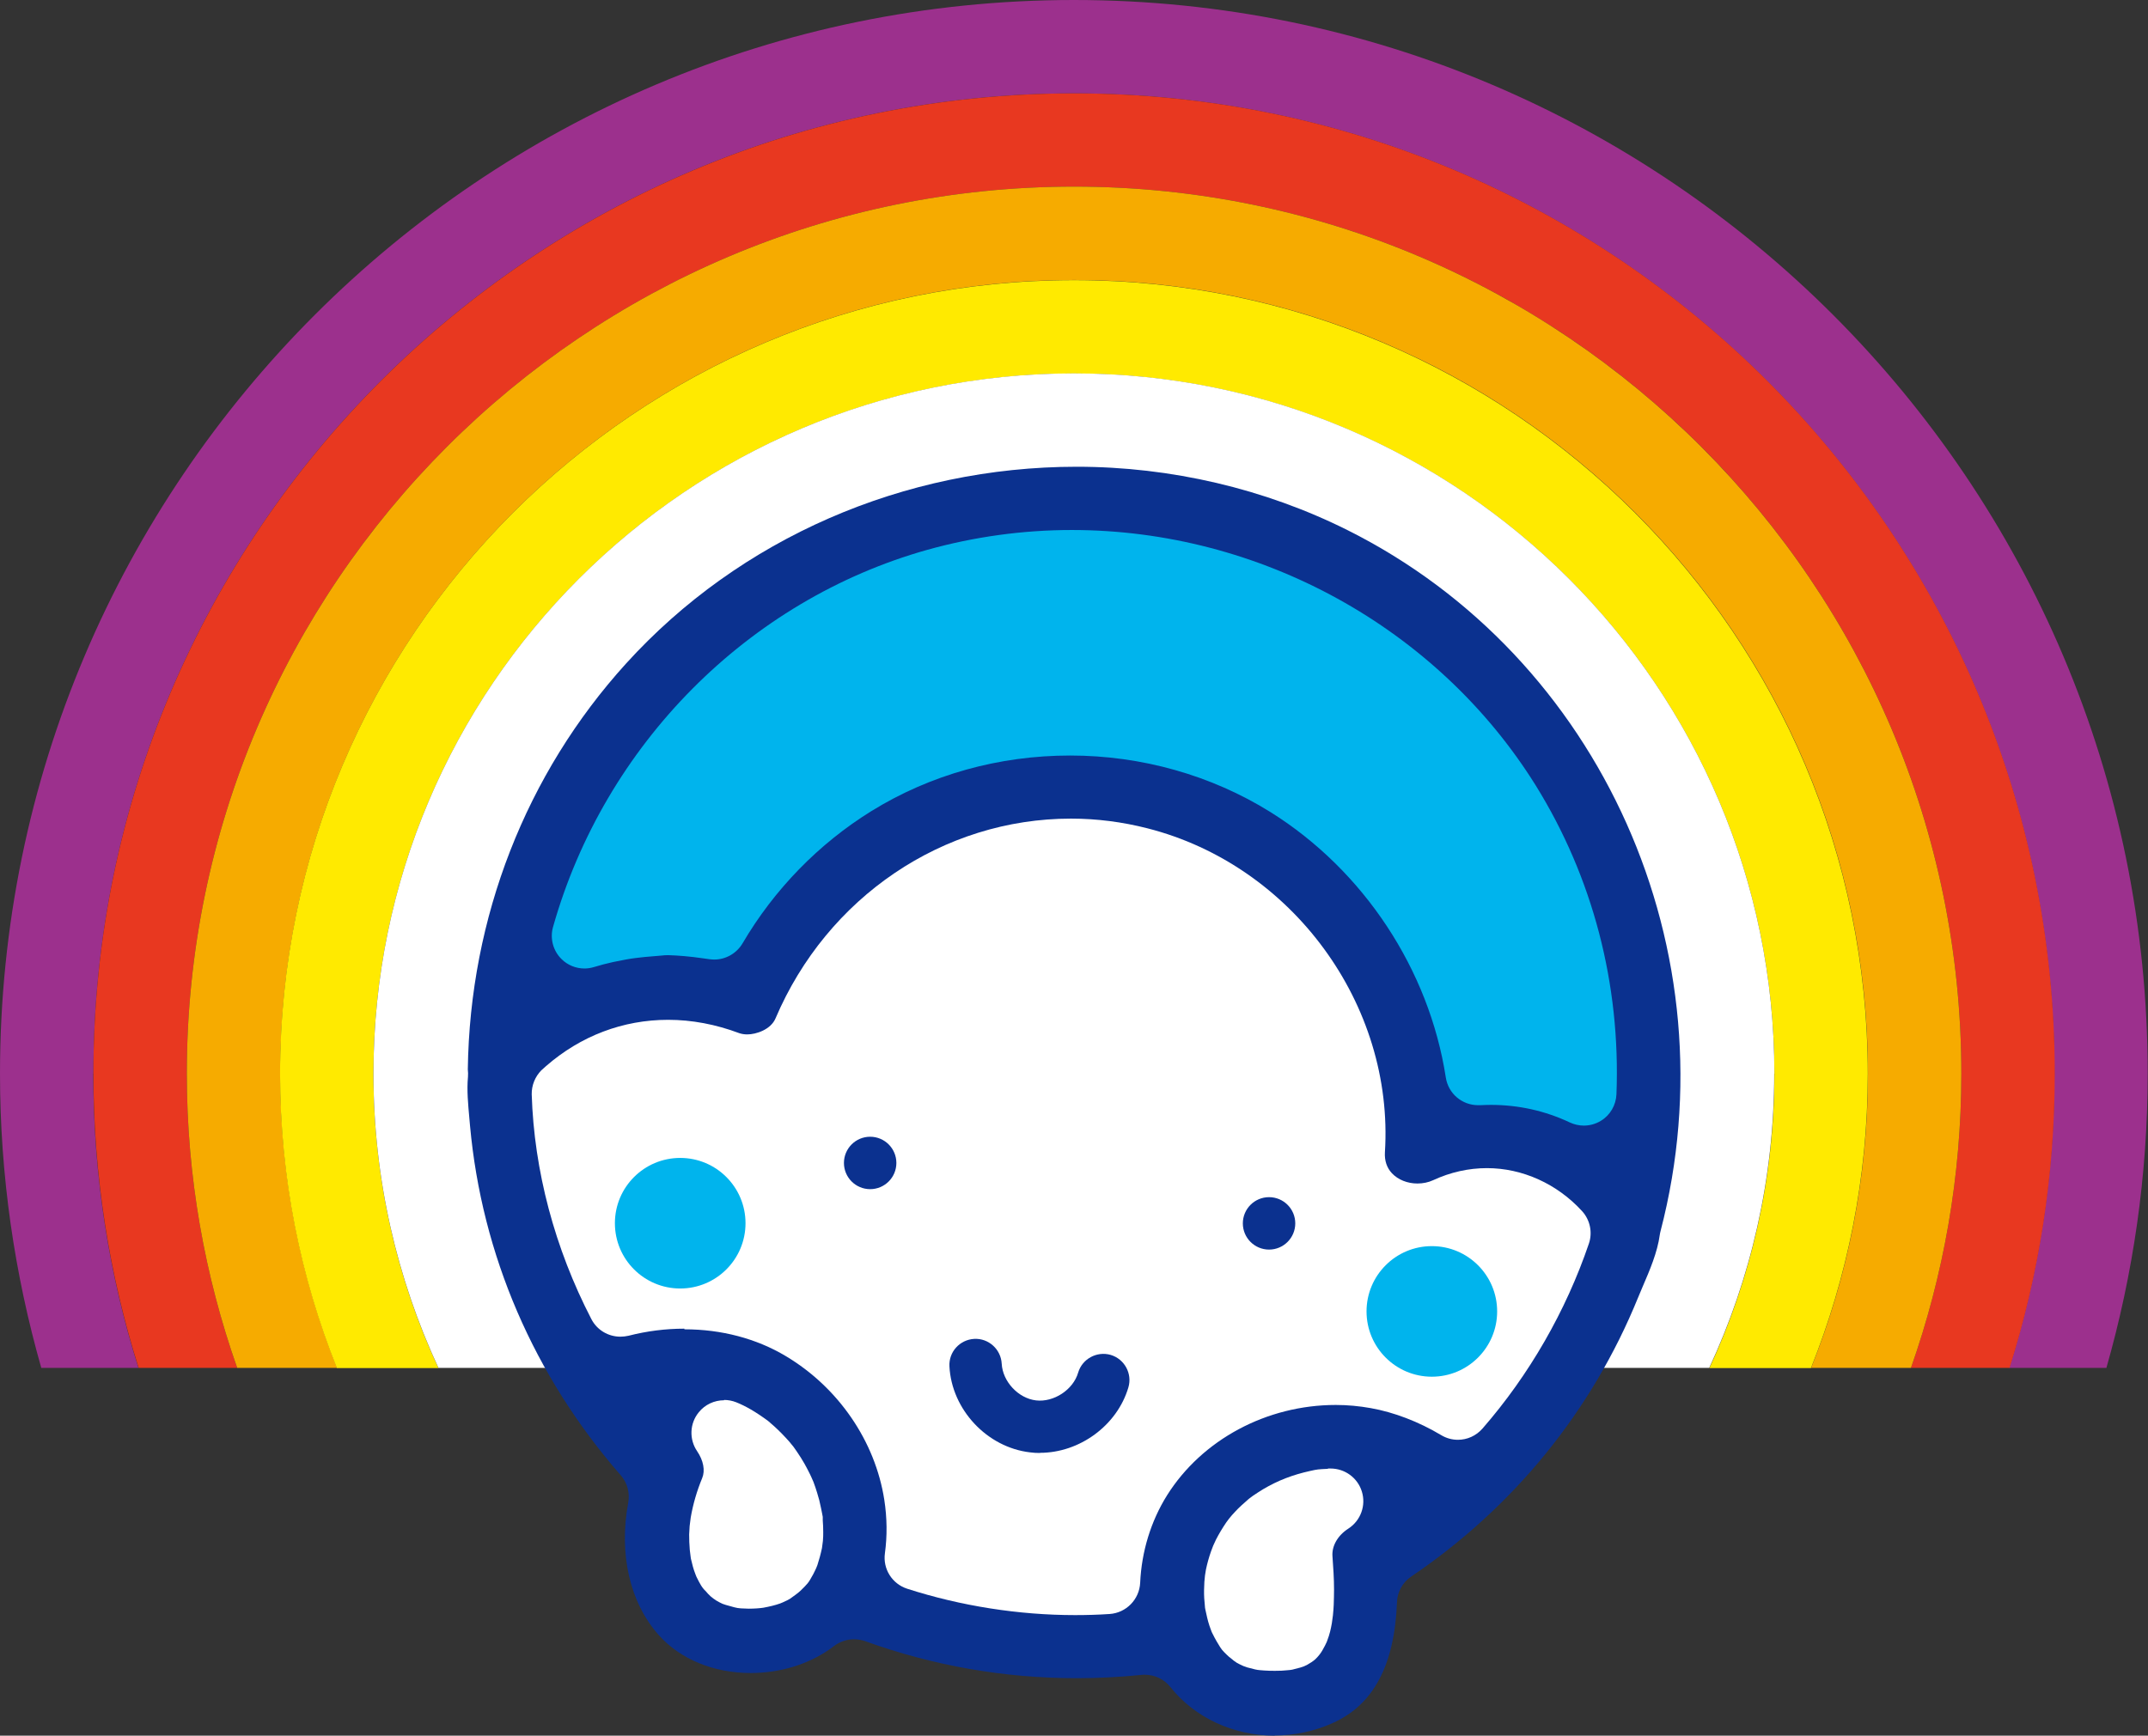 <?xml version="1.0" encoding="UTF-8"?>
<svg id="_レイヤー_1" data-name="レイヤー_1" xmlns="http://www.w3.org/2000/svg" viewBox="0 0 136.83 110.59">
  <rect x="0" y="0" width="136.83" height="110.59" fill="#333333" stroke="none"/>
  <defs>
    <style>
      .cls-1 {
        fill: #f6ab00;
      }

      .cls-2 {
        fill: #fff;
      }

      .cls-3 {
        fill: #00b4ed;
      }

      .cls-4 {
        fill: #ffea00;
      }

      .cls-5 {
        fill: #0b318f;
      }

      .cls-6 {
        fill: #9c308d;
      }

      .cls-7 {
        fill: #e83820;
      }
    </style>
  </defs>
  <path class="cls-6" d="M5.95,68.41C5.95,33.97,33.97,5.95,68.41,5.95s62.46,28.02,62.46,62.46c0,6.53-1.01,12.83-2.88,18.75h6.19c1.7-5.96,2.63-12.24,2.63-18.75C136.83,30.69,106.14,0,68.41,0S0,30.69,0,68.41c0,6.5.93,12.78,2.63,18.75h6.19c-1.87-5.92-2.88-12.22-2.88-18.75Z"/>
  <path class="cls-7" d="M68.41,5.95C33.97,5.95,5.95,33.97,5.95,68.41c0,6.53,1.01,12.83,2.88,18.75h6.28c-2.07-5.87-3.21-12.18-3.21-18.75,0-31.16,25.35-56.52,56.52-56.52s56.52,25.35,56.52,56.52c0,6.57-1.14,12.88-3.21,18.75h6.28c1.87-5.92,2.88-12.22,2.88-18.75,0-34.44-28.02-62.46-62.46-62.46Z"/>
  <path class="cls-1" d="M17.85,68.41c0-27.88,22.68-50.57,50.57-50.57s50.57,22.68,50.57,50.57c0,6.62-1.29,12.94-3.62,18.75h6.36c2.07-5.87,3.21-12.18,3.21-18.75,0-31.16-25.35-56.52-56.52-56.52S11.9,37.25,11.9,68.41c0,6.57,1.14,12.88,3.21,18.75h6.36c-2.32-5.8-3.62-12.12-3.62-18.75Z"/>
  <path class="cls-4" d="M68.41,17.85c-27.88,0-50.57,22.68-50.57,50.57,0,6.62,1.29,12.94,3.62,18.75h6.47c-2.65-5.7-4.14-12.05-4.14-18.75,0-24.6,20.02-44.62,44.62-44.62s44.62,20.02,44.62,44.62c0,6.69-1.49,13.04-4.14,18.75h6.47c2.32-5.8,3.62-12.12,3.62-18.75,0-27.88-22.68-50.57-50.57-50.57Z"/>
  <path class="cls-2" d="M113.03,68.41c0-24.6-20.02-44.62-44.62-44.62s-44.62,20.02-44.62,44.62c0,6.69,1.49,13.04,4.14,18.75h80.95c2.65-5.7,4.14-12.05,4.14-18.75Z"/>
  <g>
    <path class="cls-5" d="M81.19,110.59c-2.63,0-5.1-1.16-6.63-3.09-.4-.51-1-.79-1.64-.79-.07,0-.14,0-.21.01-1.38.14-2.77.21-4.12.21-4.6,0-9.14-.79-13.48-2.36-.23-.08-.47-.12-.71-.12-.45,0-.9.15-1.27.43-.1.07-.2.15-.3.22-1.4.97-3.17,1.5-5.01,1.5-2.36,0-4.49-.88-5.86-2.42-1.84-2.07-2.55-5.15-1.94-8.44.11-.62-.06-1.27-.48-1.74-5.53-6.34-8.85-14.04-9.6-22.28l-.04-.45c-.08-.89-.17-1.8-.09-2.65.01-.16.01-.32-.01-.48.13-9.68,3.71-18.84,10.08-25.86,7.23-7.97,17.69-12.54,28.71-12.54,6,0,11.97,1.4,17.25,4.04,16.18,8.09,24.57,26.87,19.94,44.66-.02.08-.04.16-.05.24-.15,1.12-.65,2.28-1.09,3.3l-.29.69c-2.94,7.23-7.93,13.37-14.45,17.78-.55.37-.89.98-.91,1.64-.16,4.02-1.5,6.54-4.1,7.7-1.15.52-2.43.79-3.7.79Z"/>
    <path class="cls-2" d="M84.57,93.59c-.62.03-.64.03-1.09.13-1.14.25-2.07.61-3.02,1.17-.23.14-.44.28-.65.42-.02.02-.14.1-.16.12-.05.04-.1.07-.14.11-.32.28-.58.51-.82.77-.15.15-.28.31-.41.47-.04.05-.13.17-.17.23-.27.4-.47.74-.65,1.09l-.18.39-.14.37c-.14.4-.24.77-.32,1.15l-.06.37c0,.05-.04.41-.04.41-.02.36-.03.7-.01,1.04l.04.47c0,.1.02.2.04.29.07.32.14.66.25.99l.13.36c.02.05.04.1.07.15.18.37.34.63.49.87.07.11.15.21.24.3l.16.16c.09.09.19.18.29.25.11.1.24.2.37.28l.19.1c.15.08.3.14.46.19l.51.13c.11.03.22.04.33.05l.26.02c.26.02.48.02.69.02.32,0,.51-.01.69-.03.05,0,.18-.02.23-.02.06,0,.12-.02.19-.03.16-.04.32-.08.5-.13.15-.04.3-.1.44-.18.15-.08.38-.23.51-.35.16-.15.33-.36.44-.55l.17-.31c.04-.08.08-.16.12-.25.11-.29.16-.46.21-.65.04-.17.08-.35.11-.53,0-.03.07-.51.07-.51.03-.28.04-.48.05-.67.01-.32.02-.65.02-.97,0-.71-.05-1.42-.1-2.12-.05-.66.34-1.33,1.01-1.76.79-.51,1.14-1.48.86-2.37-.27-.87-1.08-1.46-1.99-1.46-.02,0-.15,0-.15,0Z"/>
    <path class="cls-2" d="M43.6,84.7c2.36,0,4.59.59,6.46,1.71,3.35,2,5.69,5.42,6.27,9.15.18,1.16.19,2.31.04,3.41-.14,1,.46,1.95,1.42,2.26,3.41,1.1,7.11,1.68,10.69,1.68.73,0,1.47-.02,2.2-.07,1.06-.07,1.9-.93,1.95-1.99.09-1.99.68-3.92,1.71-5.57,2.23-3.55,6.35-5.76,10.75-5.76.75,0,1.49.07,2.22.2,1.48.26,3.07.87,4.49,1.72.33.2.7.3,1.07.3.59,0,1.16-.25,1.57-.72,2.97-3.41,5.31-7.48,6.77-11.77.25-.72.08-1.52-.43-2.08-1.59-1.74-3.8-2.74-6.06-2.74-1.17,0-2.33.26-3.43.77-.3.14-.65.21-1,.21-.64,0-1.23-.24-1.62-.65-.33-.35-.48-.81-.45-1.33.6-9.42-5.91-18.3-15.12-20.65-1.6-.41-3.24-.62-4.88-.62-8.14,0-15.53,5-18.82,12.73-.3.71-1.23,1.02-1.8,1.02-.19,0-.36-.03-.51-.08-1.49-.56-3.02-.85-4.53-.85-2.87,0-5.57,1.02-7.79,2.96-.02.02-.29.26-.29.26-.4.41-.62.96-.61,1.53.15,4.85,1.46,9.8,3.8,14.32.36.7,1.08,1.12,1.85,1.12.17,0,.34-.02.52-.06,1.17-.3,2.36-.45,3.55-.45Z"/>
    <path class="cls-2" d="M46.13,89.22c-.62,0-1.22.27-1.62.77-.58.71-.62,1.72-.1,2.48.4.59.52,1.23.32,1.71-.33.8-.58,1.64-.73,2.51l-.07.55-.03.53c0,.32.01.65.04.99l.06.48c0,.05.02.1.03.15.02.1.07.27.11.44.04.14.09.3.15.45.01.04.06.14.07.18.12.25.2.39.28.53.09.15.19.28.32.4l.13.15c.11.12.23.23.36.32.12.09.25.17.39.24.12.07.25.12.39.16.13.04.33.09.54.15.14.04.28.06.42.07.25.01.37.02.5.02.37,0,.74-.03.93-.06.38-.07.73-.15,1.07-.27.05-.02.12-.05.17-.07.04-.02.3-.14.3-.14.11-.05.21-.12.3-.19l.26-.19c.1-.07.2-.16.29-.24l.25-.25c.13-.13.25-.27.34-.43l.2-.35s.08-.16.1-.2c.05-.09.14-.3.17-.39.11-.34.21-.7.29-1.08.01-.05.06-.46.06-.46.02-.22.02-.39.02-.56,0-.26-.01-.5-.03-.75v-.22c-.02-.09-.03-.17-.05-.26l-.06-.3c-.07-.36-.15-.67-.25-.98-.07-.22-.14-.45-.23-.68l-.14-.32s-.07-.15-.09-.19c-.09-.18-.21-.42-.34-.65-.15-.26-.31-.52-.49-.78l-.21-.3s-.27-.33-.27-.33c-.3-.34-.62-.67-.95-.97-.13-.12-.27-.23-.4-.35-.8-.59-1.43-.95-2.03-1.19-.25-.1-.52-.15-.78-.15Z"/>
    <path class="cls-3" d="M94.96,70.4c1.78,0,3.47.38,5.04,1.12.28.13.59.2.89.2.37,0,.75-.1,1.08-.3.6-.36.97-1,1-1.7.27-7.02-1.51-13.82-5.14-19.67-6.25-10.04-17.57-16.28-29.55-16.28-3.12,0-6.22.43-9.2,1.26-11.43,3.21-20.57,12.42-23.85,24.03-.21.73,0,1.52.54,2.05.39.39.92.6,1.46.6.2,0,.4-.03.6-.09.4-.12.8-.23,1.22-.32l.15-.03c.45-.09.88-.18,1.31-.23.37-.05.74-.08,1.11-.11l.48-.04c.17-.02.31-.03.46-.03.66.02,1.38.08,2.21.2l.43.06c.1.01.2.02.3.02.73,0,1.42-.39,1.8-1.03,2.01-3.43,4.85-6.35,8.21-8.43,3.75-2.32,8.13-3.54,12.66-3.54s8.99,1.25,12.77,3.61c5.93,3.71,10.1,10.03,11.16,16.91.16,1.02,1.03,1.76,2.06,1.76.04,0,.08,0,.12,0,.23-.01.47-.02.7-.02Z"/>
    <circle class="cls-5" cx="55.43" cy="74.1" r="1.67"/>
    <circle class="cls-5" cx="80.84" cy="77.95" r="1.67"/>
    <path class="cls-5" d="M66.24,92.58c-.21,0-.42-.01-.63-.04-2.74-.32-4.99-2.73-5.13-5.48-.05-.92.66-1.7,1.58-1.75.91-.05,1.7.66,1.75,1.58.06,1.14,1.06,2.21,2.19,2.34,1.12.13,2.36-.67,2.68-1.77.26-.88,1.19-1.38,2.07-1.13.88.26,1.39,1.19,1.13,2.07-.72,2.44-3.12,4.17-5.63,4.17Z"/>
    <circle class="cls-3" cx="91.21" cy="83.56" r="4.16"/>
    <circle class="cls-3" cx="43.33" cy="77.94" r="4.16"/>
  </g>
</svg>